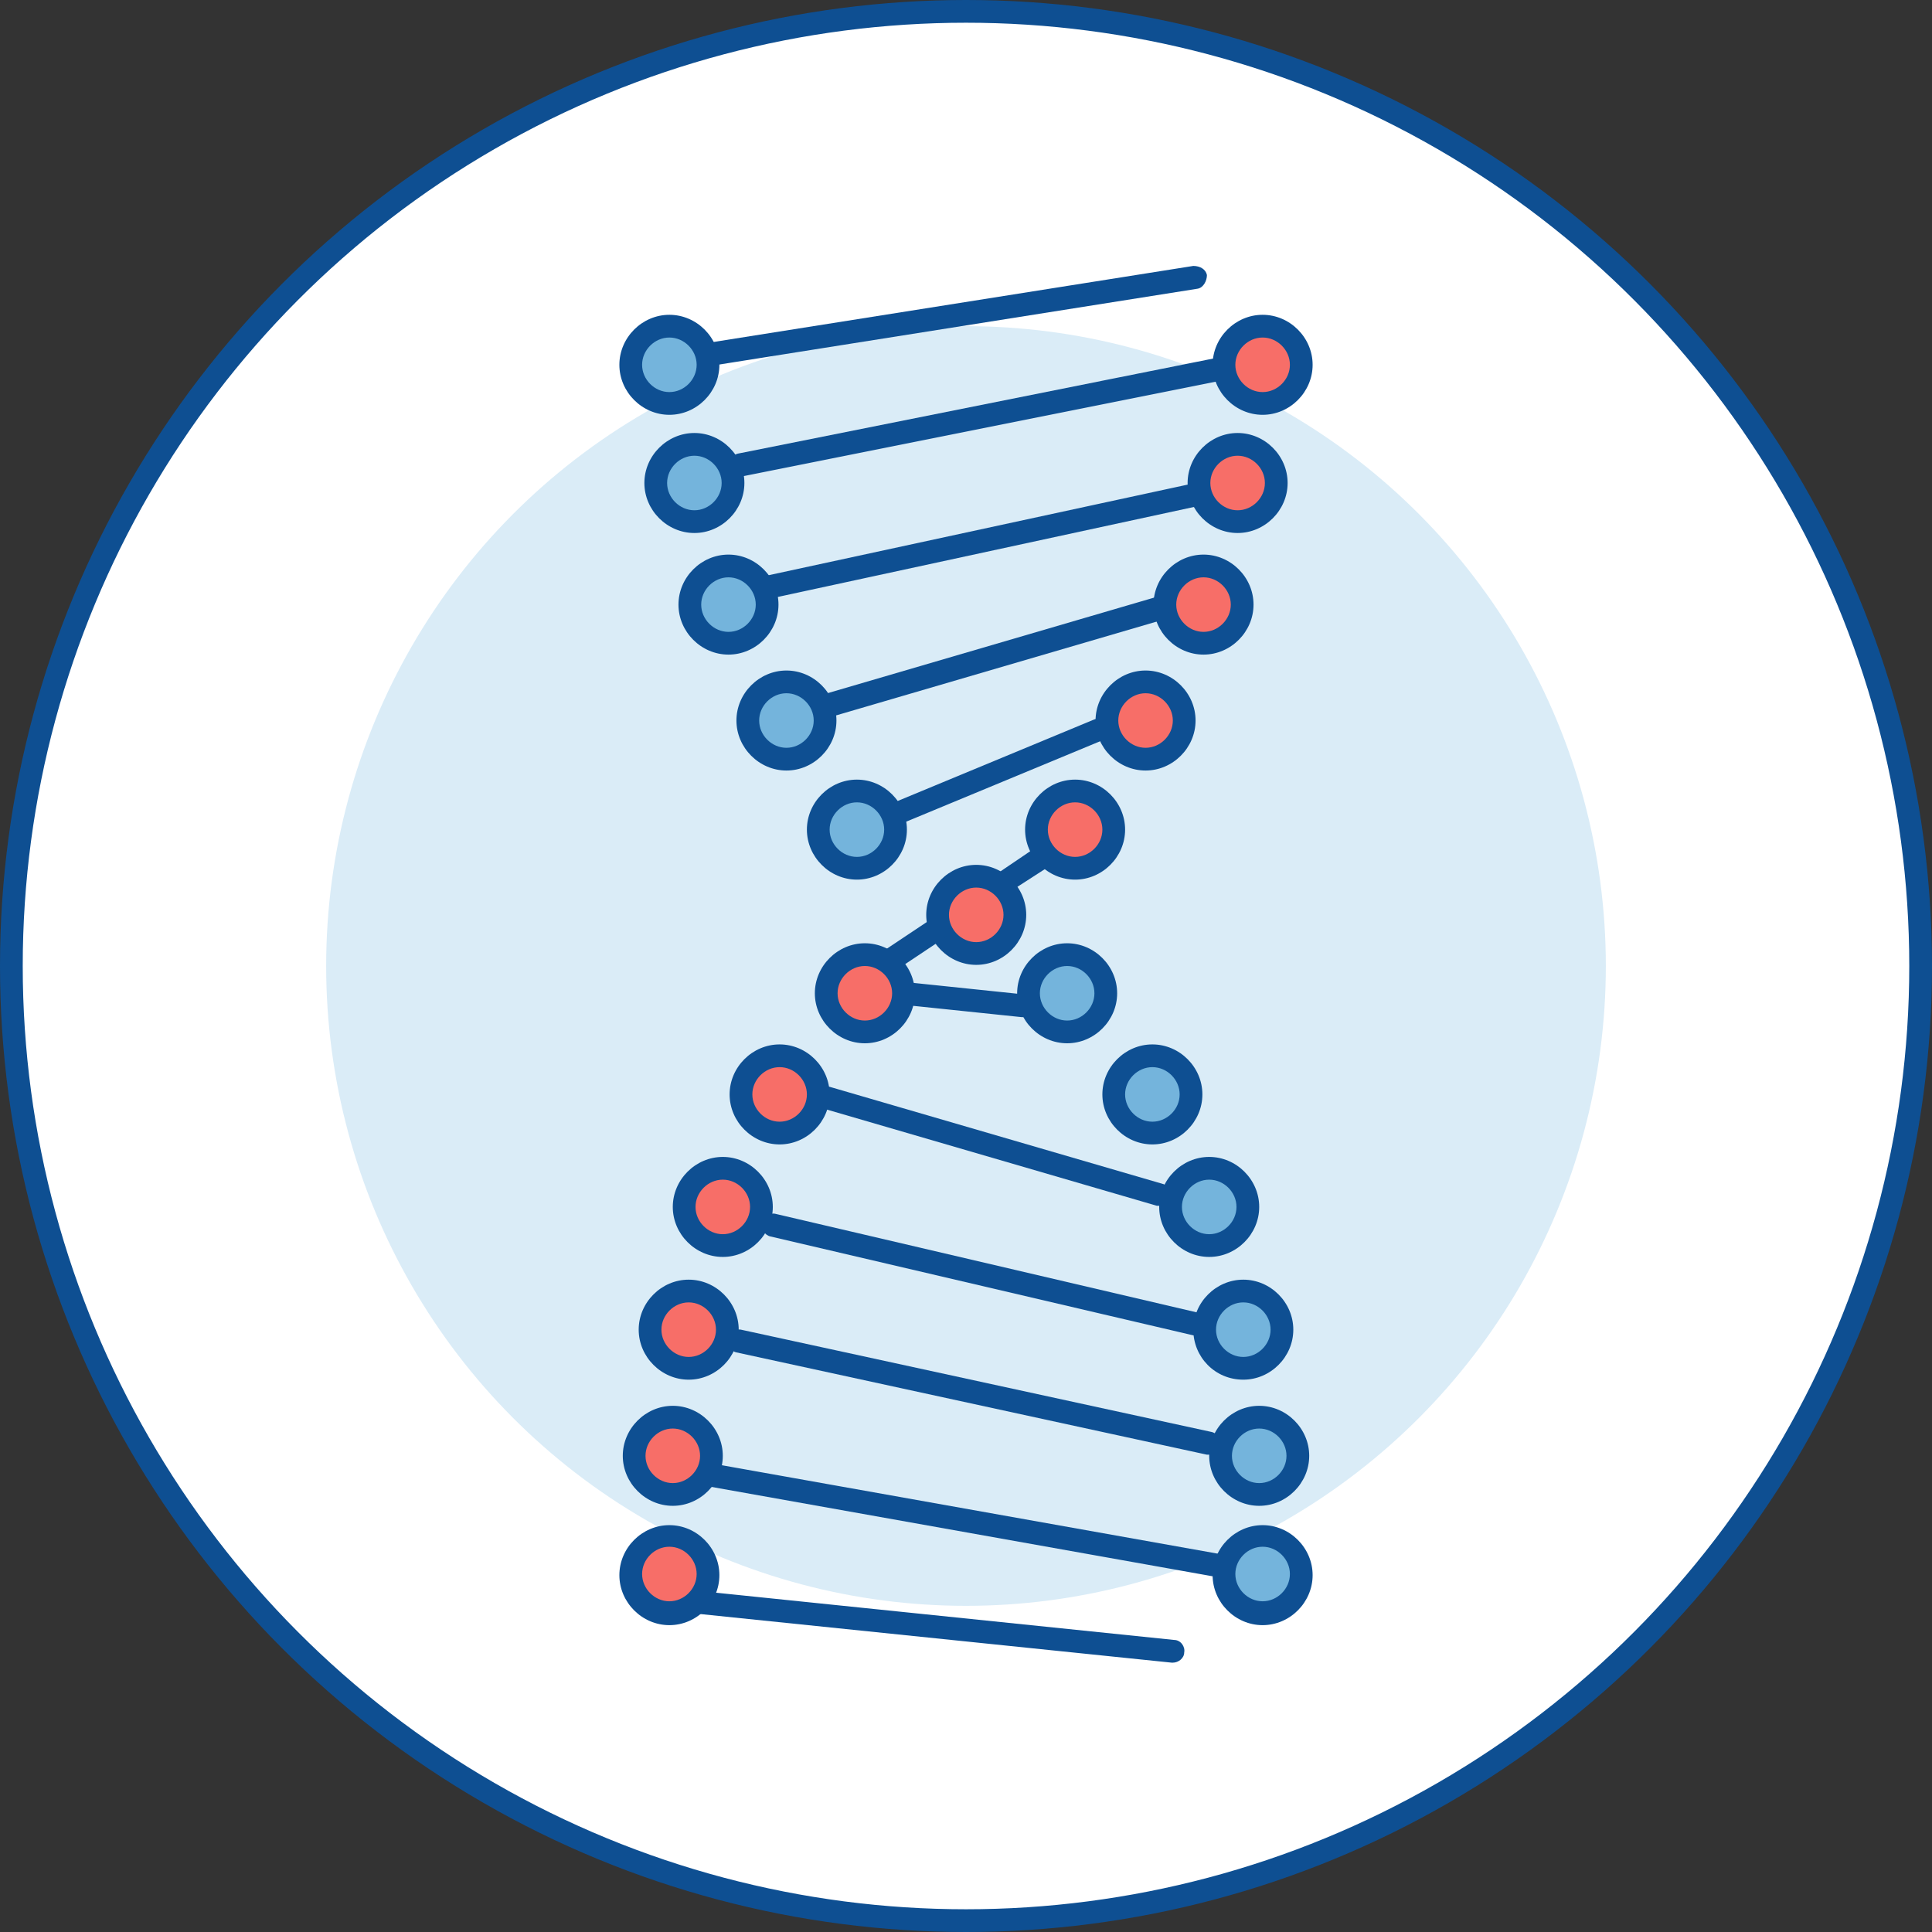 <?xml version="1.0" encoding="UTF-8"?><svg id="_圖層_2" xmlns="http://www.w3.org/2000/svg" viewBox="0 0 17 17"><rect x="0" y="0" width="17" height="17" fill="#333333" stroke="none"/><defs><style>.cls-1{fill:#fff;stroke:#0e4f92;stroke-miterlimit:10;stroke-width:.2px;}.cls-2{fill:#0e4f92;}.cls-2,.cls-3,.cls-4,.cls-5{stroke-width:0px;}.cls-3{fill:#f76e68;}.cls-3,.cls-5{fill-rule:evenodd;}.cls-4{fill:#daecf7;}.cls-5{fill:#74b4dc;}</style></defs><g id="Layer_1"><circle class="cls-1" cx="8.5" cy="8.5" r="8.4"/><circle class="cls-4" cx="8.5" cy="8.5" r="5.63"/><path class="cls-3" d="M5.54,13.85c0-.19.15-.34.34-.34s.34.15.34.34-.15.34-.34.34-.34-.15-.34-.34Z"/><path class="cls-2" d="M5.89,14.3c-.24,0-.44-.2-.44-.44s.2-.44.44-.44.44.2.44.44-.2.44-.44.44ZM5.89,13.61c-.13,0-.24.11-.24.24s.11.24.24.24.24-.11.24-.24-.11-.24-.24-.24Z"/><path class="cls-3" d="M5.58,12.81c0-.19.15-.34.34-.34s.34.15.34.34-.15.34-.34.34-.34-.15-.34-.34Z"/><path class="cls-2" d="M5.92,13.25c-.24,0-.44-.2-.44-.44s.2-.44.44-.44.44.2.44.44-.2.44-.44.44ZM5.92,12.57c-.13,0-.24.11-.24.24s.11.24.24.24.24-.11.24-.24-.11-.24-.24-.24Z"/><path class="cls-3" d="M5.71,11.7c0-.19.15-.34.34-.34s.34.15.34.34-.15.34-.34.34-.34-.15-.34-.34Z"/><path class="cls-2" d="M6.06,12.14c-.24,0-.44-.2-.44-.44s.2-.44.44-.44.44.2.44.44-.2.44-.44.44ZM6.06,11.46c-.13,0-.24.11-.24.24s.11.24.24.24.24-.11.24-.24-.11-.24-.24-.24Z"/><path class="cls-3" d="M6.01,10.62c0-.19.15-.34.34-.34s.34.15.34.34-.15.34-.34.34-.34-.15-.34-.34Z"/><path class="cls-2" d="M6.36,11.06c-.24,0-.44-.2-.44-.44s.2-.44.44-.44.44.2.44.44-.2.44-.44.44ZM6.36,10.38c-.13,0-.24.11-.24.24s.11.24.24.24.24-.11.24-.24-.11-.24-.24-.24Z"/><path class="cls-3" d="M6.51,9.63c0-.19.15-.34.34-.34s.34.15.34.34-.15.34-.34.34-.34-.15-.34-.34Z"/><path class="cls-2" d="M6.86,10.07c-.24,0-.44-.2-.44-.44s.2-.44.44-.44.44.2.44.44-.2.44-.44.44ZM6.86,9.39c-.13,0-.24.11-.24.24s.11.24.24.24.24-.11.24-.24-.11-.24-.24-.24Z"/><path class="cls-3" d="M7.27,8.74c0-.19.15-.34.34-.34s.34.15.34.34-.15.34-.34.34-.34-.15-.34-.34Z"/><path class="cls-2" d="M7.61,9.18c-.24,0-.44-.2-.44-.44s.2-.44.44-.44.44.2.44.44-.2.44-.44.44ZM7.61,8.5c-.13,0-.24.11-.24.24s.11.24.24.24.24-.11.24-.24-.11-.24-.24-.24Z"/><path class="cls-3" d="M8.24,8.05c0-.19.15-.34.34-.34s.34.15.34.34-.15.34-.34.34-.34-.15-.34-.34Z"/><path class="cls-2" d="M8.59,8.49c-.24,0-.44-.2-.44-.44s.2-.44.44-.44.44.2.44.44-.2.44-.44.44ZM8.59,7.81c-.13,0-.24.11-.24.24s.11.24.24.24.24-.11.24-.24-.11-.24-.24-.24Z"/><path class="cls-3" d="M9.12,7.3c0-.19.15-.34.34-.34s.34.15.34.34-.15.34-.34.34-.34-.15-.34-.34Z"/><path class="cls-2" d="M9.46,7.74c-.24,0-.44-.2-.44-.44s.2-.44.44-.44.44.2.44.44-.2.44-.44.44ZM9.46,7.06c-.13,0-.24.11-.24.24s.11.24.24.24.24-.11.24-.24-.11-.24-.24-.24Z"/><path class="cls-3" d="M9.73,6.34c0-.19.15-.34.34-.34s.34.15.34.34-.15.34-.34.34-.34-.15-.34-.34Z"/><path class="cls-2" d="M10.08,6.78c-.24,0-.44-.2-.44-.44s.2-.44.44-.44.44.2.44.44-.2.44-.44.44ZM10.08,6.1c-.13,0-.24.11-.24.24s.11.24.24.24.24-.11.24-.24-.11-.24-.24-.24Z"/><path class="cls-3" d="M10.25,5.32c0-.19.15-.34.34-.34s.34.15.34.34-.15.34-.34.34-.34-.15-.34-.34Z"/><path class="cls-2" d="M10.59,5.76c-.24,0-.44-.2-.44-.44s.2-.44.44-.44.44.2.44.44-.2.44-.44.44ZM10.59,5.08c-.13,0-.24.11-.24.24s.11.24.24.24.24-.11.24-.24-.11-.24-.24-.24Z"/><path class="cls-3" d="M10.55,4.25c0-.19.15-.34.34-.34s.34.15.34.34-.15.34-.34.34-.34-.15-.34-.34Z"/><path class="cls-2" d="M10.89,4.69c-.24,0-.44-.2-.44-.44s.2-.44.44-.44.44.2.44.44-.2.44-.44.44ZM10.89,4.01c-.13,0-.24.11-.24.24s.11.24.24.24.24-.11.24-.24-.11-.24-.24-.24Z"/><path class="cls-3" d="M10.77,3.21c0-.19.15-.34.34-.34s.34.15.34.34-.15.34-.34.34-.34-.15-.34-.34Z"/><path class="cls-2" d="M11.11,3.65c-.24,0-.44-.2-.44-.44s.2-.44.44-.44.44.2.44.44-.2.44-.44.44ZM11.11,2.97c-.13,0-.24.11-.24.24s.11.24.24.24.24-.11.24-.24-.11-.24-.24-.24Z"/><path class="cls-5" d="M11.46,13.85c0-.19-.15-.34-.34-.34s-.34.15-.34.34.15.34.34.34.34-.15.34-.34Z"/><path class="cls-2" d="M11.11,14.3c-.24,0-.44-.2-.44-.44s.2-.44.44-.44.44.2.44.44-.2.44-.44.44ZM11.11,13.61c-.13,0-.24.11-.24.24s.11.24.24.24.24-.11.24-.24-.11-.24-.24-.24Z"/><path class="cls-5" d="M11.42,12.81c0-.19-.15-.34-.34-.34s-.34.15-.34.34.15.34.34.34.34-.15.34-.34Z"/><path class="cls-2" d="M11.08,13.25c-.24,0-.44-.2-.44-.44s.2-.44.44-.44.44.2.44.44-.2.44-.44.44ZM11.08,12.57c-.13,0-.24.11-.24.24s.11.24.24.24.24-.11.24-.24-.11-.24-.24-.24Z"/><path class="cls-5" d="M11.29,11.7c0-.19-.15-.34-.34-.34s-.34.15-.34.34.15.34.34.34.34-.15.34-.34Z"/><path class="cls-2" d="M10.94,12.14c-.25,0-.44-.2-.44-.44s.2-.44.44-.44.44.2.44.44-.2.44-.44.44ZM10.94,11.46c-.13,0-.24.11-.24.24s.11.24.24.24.24-.11.24-.24-.11-.24-.24-.24Z"/><path class="cls-5" d="M10.99,10.62c0-.19-.15-.34-.34-.34s-.34.15-.34.34.15.34.34.34.34-.15.34-.34Z"/><path class="cls-2" d="M10.64,11.06c-.24,0-.44-.2-.44-.44s.2-.44.44-.44.44.2.44.44-.2.44-.44.44ZM10.64,10.38c-.13,0-.24.11-.24.24s.11.24.24.24.24-.11.24-.24-.11-.24-.24-.24Z"/><path class="cls-5" d="M10.49,9.63c0-.19-.15-.34-.34-.34s-.34.15-.34.34.15.34.34.34.34-.15.34-.34Z"/><path class="cls-2" d="M10.14,10.07c-.24,0-.44-.2-.44-.44s.2-.44.44-.44.44.2.44.44-.2.44-.44.44ZM10.14,9.39c-.13,0-.24.11-.24.24s.11.24.24.24.24-.11.24-.24-.11-.24-.24-.24Z"/><path class="cls-5" d="M9.73,8.74c0-.19-.15-.34-.34-.34s-.34.15-.34.34.15.34.34.34.34-.15.34-.34Z"/><path class="cls-2" d="M9.39,9.18c-.24,0-.44-.2-.44-.44s.2-.44.44-.44.44.2.44.44-.2.44-.44.44ZM9.39,8.5c-.13,0-.24.11-.24.24s.11.24.24.24.24-.11.24-.24-.11-.24-.24-.24Z"/><path class="cls-5" d="M7.88,7.3c0-.19-.15-.34-.34-.34s-.34.15-.34.34.15.34.34.34.34-.15.34-.34Z"/><path class="cls-2" d="M7.54,7.74c-.24,0-.44-.2-.44-.44s.2-.44.44-.44.44.2.44.44-.2.44-.44.44ZM7.54,7.06c-.13,0-.24.11-.24.24s.11.24.24.24.24-.11.24-.24-.11-.24-.24-.24Z"/><path class="cls-5" d="M7.27,6.34c0-.19-.15-.34-.34-.34s-.34.15-.34.34.15.34.34.34.34-.15.34-.34Z"/><path class="cls-2" d="M6.92,6.78c-.24,0-.44-.2-.44-.44s.2-.44.44-.44.44.2.44.44-.2.44-.44.44ZM6.92,6.1c-.13,0-.24.11-.24.24s.11.24.24.24.24-.11.24-.24-.11-.24-.24-.24Z"/><path class="cls-5" d="M6.75,5.32c0-.19-.15-.34-.34-.34s-.34.15-.34.34.15.34.34.34.34-.15.34-.34Z"/><path class="cls-2" d="M6.41,5.76c-.24,0-.44-.2-.44-.44s.2-.44.44-.44.44.2.44.44-.2.44-.44.44ZM6.41,5.08c-.13,0-.24.11-.24.24s.11.24.24.24.24-.11.24-.24-.11-.24-.24-.24Z"/><path class="cls-5" d="M6.45,4.25c0-.19-.15-.34-.34-.34s-.34.15-.34.34.15.34.34.34.34-.15.34-.34Z"/><path class="cls-2" d="M6.11,4.69c-.24,0-.44-.2-.44-.44s.2-.44.44-.44.44.2.44.44-.2.44-.44.44ZM6.11,4.01c-.13,0-.24.11-.24.24s.11.24.24.24.24-.11.24-.24-.11-.24-.24-.24Z"/><path class="cls-5" d="M6.23,3.21c0-.19-.15-.34-.34-.34s-.34.15-.34.34.15.34.34.34.34-.15.34-.34Z"/><path class="cls-2" d="M5.89,3.65c-.24,0-.44-.2-.44-.44s.2-.44.44-.44.44.2.44.44-.2.44-.44.44ZM5.89,2.97c-.13,0-.24.11-.24.24s.11.24.24.24.24-.11.24-.24-.11-.24-.24-.24Z"/><path class="cls-2" d="M6.52,4.19s-.09-.03-.1-.08c-.01-.05.02-.11.08-.12l4.2-.84c.05-.01.11.02.12.08.01.05-.02.11-.08.12l-4.2.84s-.01,0-.02,0Z"/><path class="cls-2" d="M6.79,5.26s-.09-.03-.1-.08c-.01-.05.02-.11.08-.12l3.7-.8c.05-.01.11.02.12.08.01.05-.02.11-.08.12l-3.7.8s-.01,0-.02,0Z"/><path class="cls-2" d="M7.31,6.3s-.08-.03-.1-.07c-.02-.05.02-.11.07-.13l2.87-.84c.05-.02.11.01.13.07.02.05-.02.11-.07.13l-2.87.84s-.02,0-.03,0Z"/><path class="cls-2" d="M6.23,3.22s-.09-.04-.1-.08c0-.06.03-.11.08-.12l4.29-.68c.06,0,.11.03.12.08,0,.05-.03.11-.08.12l-4.29.68s-.01,0-.02,0Z"/><path class="cls-2" d="M7.91,7.25s-.08-.02-.09-.06c-.02-.05,0-.11.05-.13l1.76-.73c.05-.02.11,0,.13.05.02.05,0,.11-.05.13l-1.76.73s-.03,0-.04,0Z"/><path class="cls-2" d="M7.85,8.53s-.06-.02-.08-.04c-.03-.05-.02-.11.03-.14l.39-.26s.11-.02.14.03c.03.05.02.11-.03.14l-.39.26s-.04.02-.06.02Z"/><path class="cls-2" d="M8.83,7.87s-.06-.01-.08-.04c-.03-.05-.02-.11.02-.14l.31-.21s.11-.02.14.03c.03.05.02.11-.03.14l-.31.2s-.04.02-.06.02Z"/><path class="cls-2" d="M9,8.95s0,0-.01,0l-.96-.1c-.06,0-.1-.05-.09-.11,0-.06.05-.1.11-.09l.96.1c.06,0,.1.05.09.11,0,.05-.05.09-.1.09Z"/><path class="cls-2" d="M10.21,10.61s-.02,0-.03,0l-2.95-.86c-.05-.02-.08-.07-.07-.12.02-.05.07-.08.13-.07l2.95.86c.05.02.08.07.07.12-.01.04-.05.07-.1.07Z"/><path class="cls-2" d="M10.52,11.75s-.02,0-.02,0l-3.72-.87c-.05-.01-.09-.07-.08-.12.01-.05.07-.09.12-.08l3.72.87c.05.01.09.07.08.12-.01.05-.05.08-.1.08Z"/><path class="cls-2" d="M10.64,12.8s-.01,0-.02,0l-4.14-.9c-.05-.01-.09-.07-.08-.12.01-.05.07-.09.12-.08l4.14.9c.05.01.09.07.08.12-.01.05-.05.08-.1.08Z"/><path class="cls-2" d="M10.69,13.87s-.01,0-.02,0l-4.43-.79c-.05,0-.09-.06-.08-.12,0-.05.06-.09.12-.08l4.43.79c.05,0,.09.06.08.12,0,.05-.05.08-.1.08Z"/><path class="cls-2" d="M10.32,14.63s0,0-.01,0l-4.17-.43c-.06,0-.1-.06-.09-.11,0-.06.05-.1.11-.09l4.17.43c.06,0,.1.06.09.11,0,.05-.05.09-.1.09Z"/></g></svg>